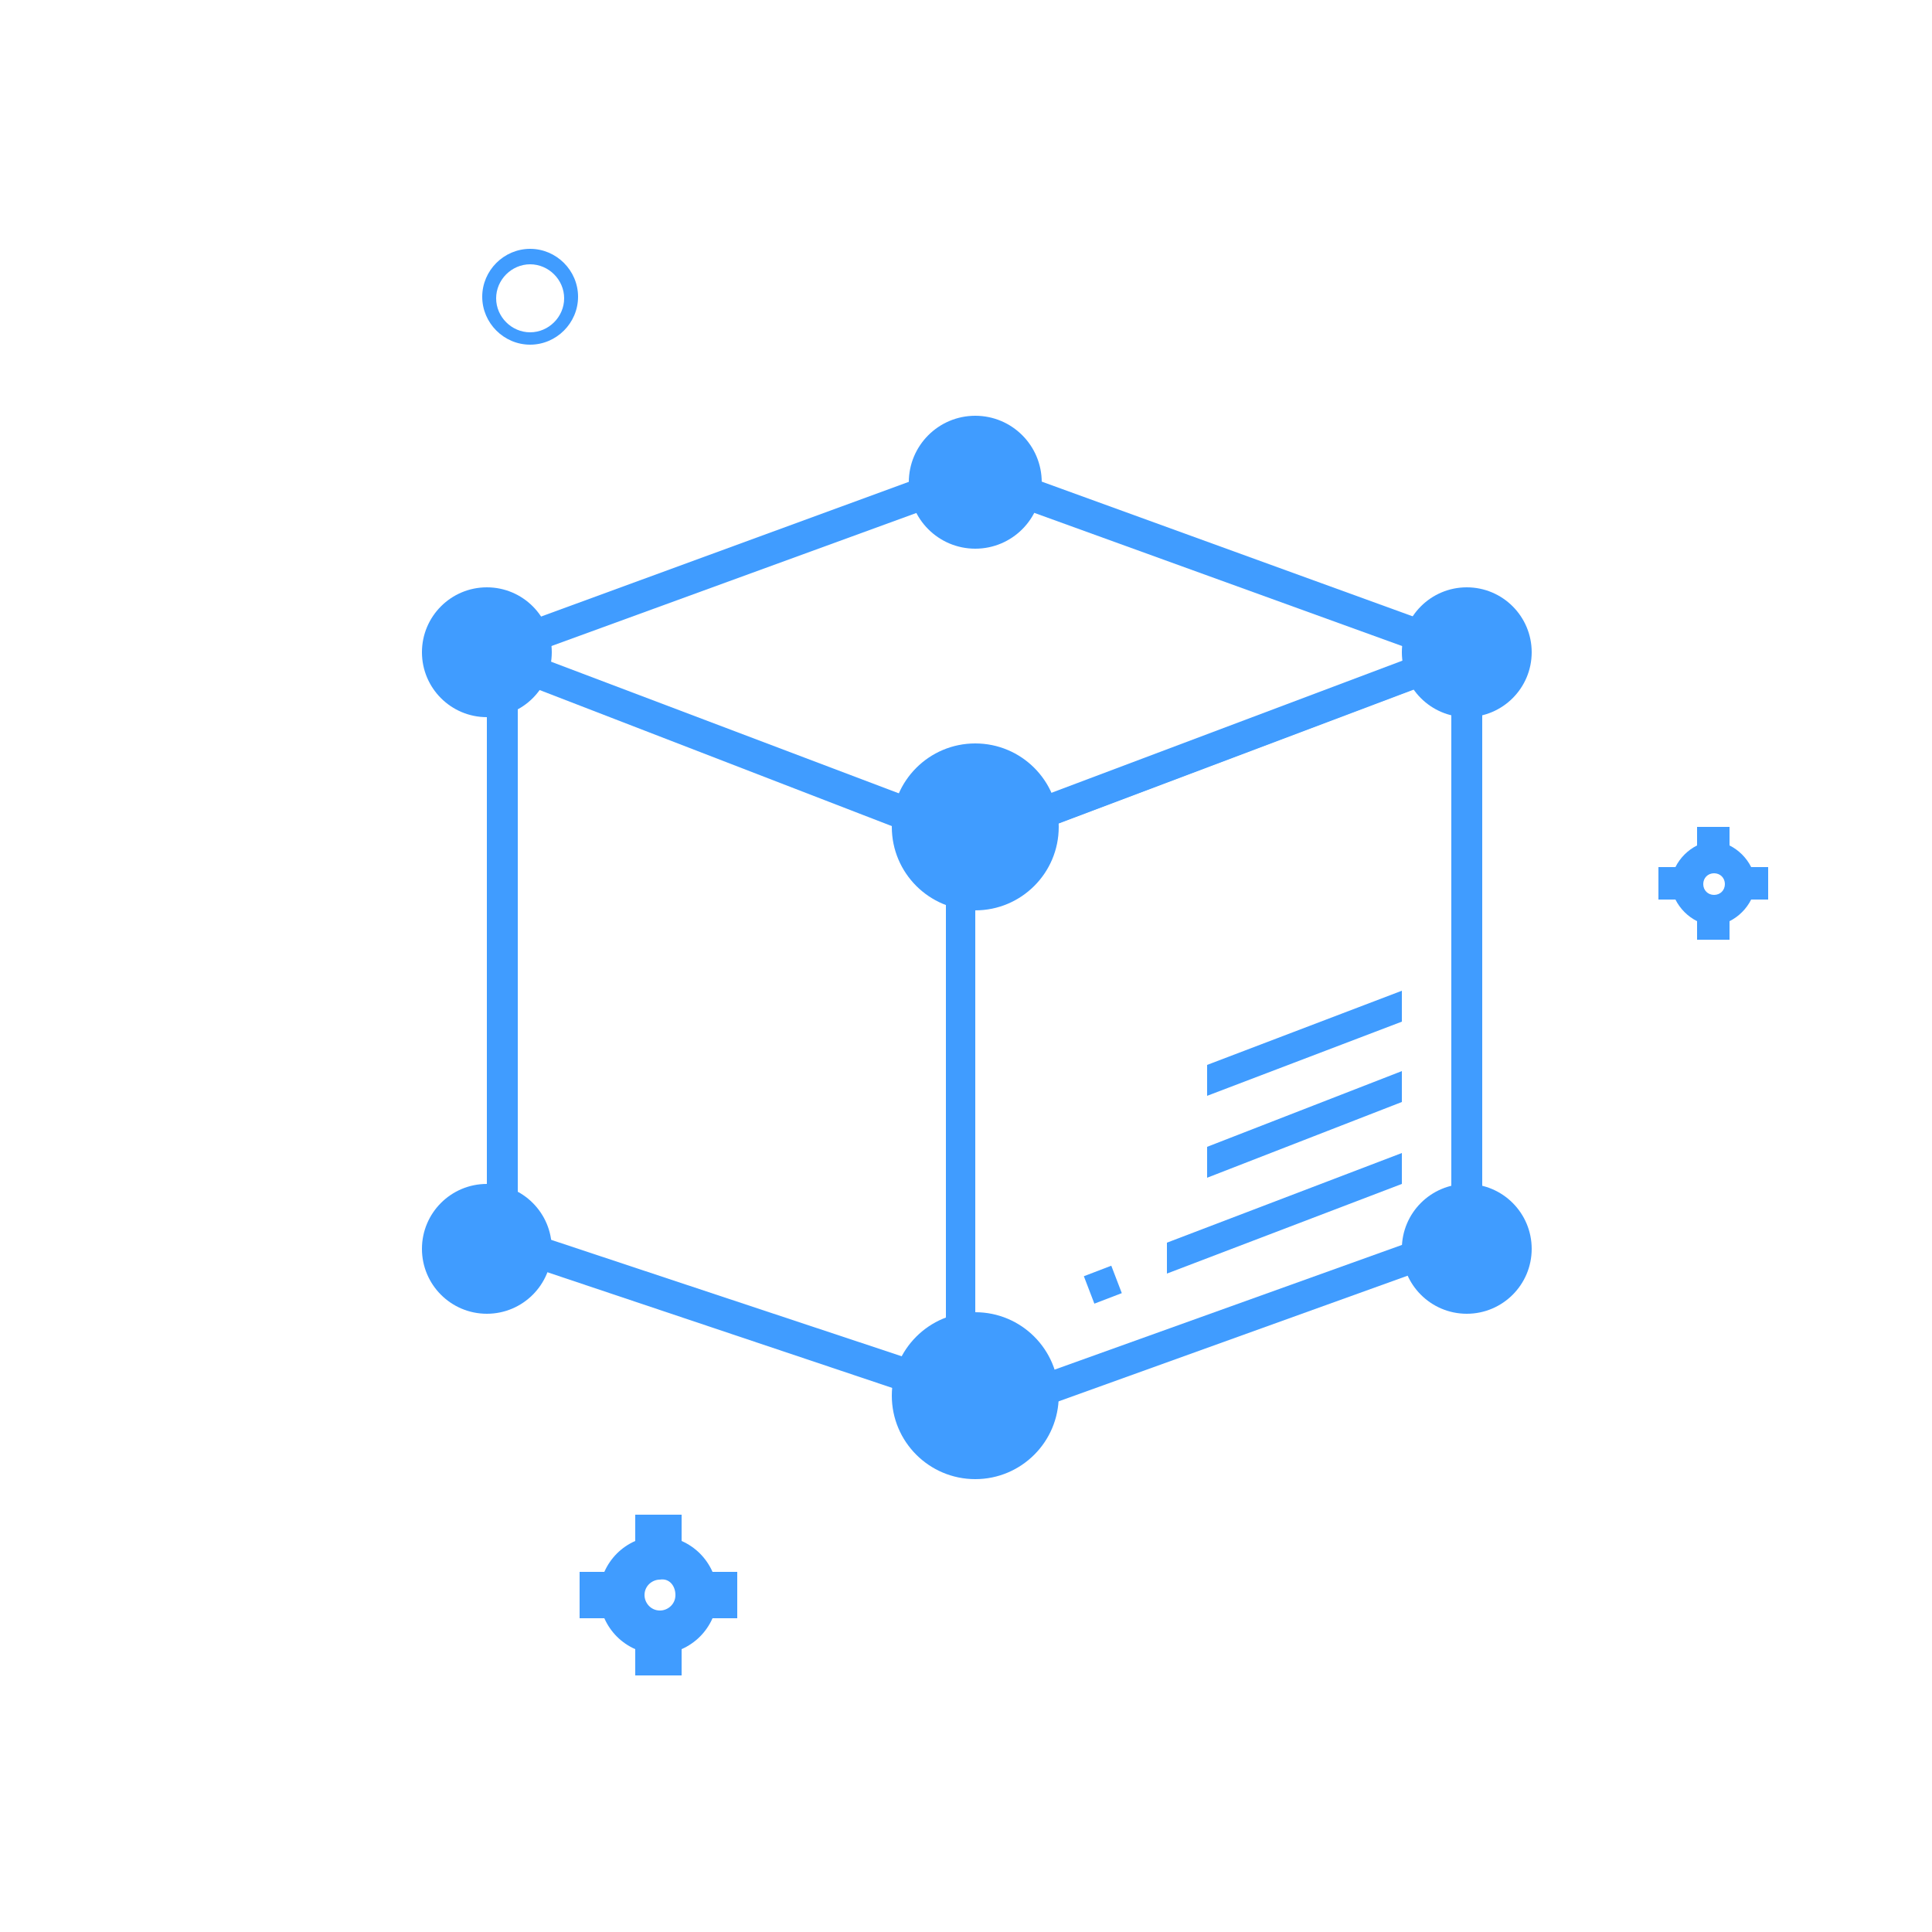 <?xml version="1.0" encoding="UTF-8"?>
<svg xmlns="http://www.w3.org/2000/svg" xmlns:xlink="http://www.w3.org/1999/xlink" id="Layer_1" x="0px" y="0px" viewBox="0 0 125 125" style="enable-background:new 0 0 125 125;" xml:space="preserve">
  <style type="text/css">	.st0{fill:#409CFF;}</style>
  <path class="st0" d="M33.5,44.1l27.7,10.7v33.9l-27.7-9.2V44.1 M31.5,41.3V81l31.6,10.6v-38L31.5,41.3L31.5,41.3z"></path>
  <g>	<polygon class="st0" points="63.4,92.5 62.7,90.6 93.9,79.4 93.9,43.7 63.4,55.2 62.7,53.3 95.9,40.8 95.9,80.8  "></polygon></g>
  <g>	<path class="st0" d="M63.1,55.3L28.7,42.2l34.4-12.6l34.7,12.6L63.1,55.3z M34.3,42.3l28.8,10.9l29-10.9l-29-10.5L34.3,42.3z"></path></g>
  <g>	<polygon class="st0" points="90.7,71.3 90.7,69.3 78.1,74.2 78.1,76.2  "></polygon>			<rect x="70.4" y="82.1" transform="matrix(0.934 -0.358 0.358 0.934 -25.02 31.093)" class="st0" width="1.9" height="1.9"></rect>	<polygon class="st0" points="90.7,66.1 90.7,64.1 78.1,68.9 78.1,70.9  "></polygon>	<polygon class="st0" points="90.7,76.6 90.7,74.6 75.5,80.4 75.5,82.4  "></polygon></g>
  <g>	<path class="st0" d="M34.3,22.3c-1.7,0-3.1-1.4-3.1-3.1s1.4-3.1,3.1-3.1s3.1,1.4,3.1,3.1S36,22.3,34.3,22.3z M34.3,17.1   c-1.2,0-2.2,1-2.2,2.2s1,2.2,2.2,2.2s2.2-1,2.2-2.2S35.5,17.1,34.3,17.1z"></path></g>
  <path class="st0" d="M46.1,101.7c-0.4-0.9-1.1-1.6-2-2V98h-3v1.7c-0.9,0.4-1.6,1.1-2,2h-1.6v3h1.6c0.4,0.9,1.1,1.6,2,2v1.7h3v-1.7  c0.9-0.4,1.6-1.1,2-2h1.6v-3H46.1z M43.7,103.2c0,0.6-0.5,1-1,1c-0.6,0-1-0.5-1-1c0-0.6,0.5-1,1-1C43.3,102.1,43.7,102.6,43.7,103.2  z"></path>
  <path class="st0" d="M113.3,56.1c-0.3-0.6-0.8-1.1-1.4-1.4v-1.2h-2.1v1.2c-0.6,0.3-1.1,0.8-1.4,1.4h-1.1v2.1h1.1  c0.3,0.6,0.8,1.1,1.4,1.4v1.2h2.1v-1.2c0.6-0.3,1.1-0.8,1.4-1.4h1.1v-2.1H113.3z M111.6,57.2c0,0.4-0.3,0.7-0.7,0.7  c-0.4,0-0.7-0.3-0.7-0.7s0.3-0.7,0.7-0.7C111.3,56.5,111.6,56.8,111.6,57.2z"></path>
  <g>	<circle class="st0" cx="94.9" cy="80.8" r="4.2"></circle>	<circle class="st0" cx="31.5" cy="80.8" r="4.2"></circle>	<circle class="st0" cx="63.1" cy="31.2" r="4.3"></circle>	<circle class="st0" cx="63.1" cy="53.5" r="5.4"></circle>	<circle class="st0" cx="31.5" cy="42.2" r="4.2"></circle>	<circle class="st0" cx="94.9" cy="42.2" r="4.2"></circle>	<circle class="st0" cx="63.1" cy="90.3" r="5.4"></circle></g>
</svg>
